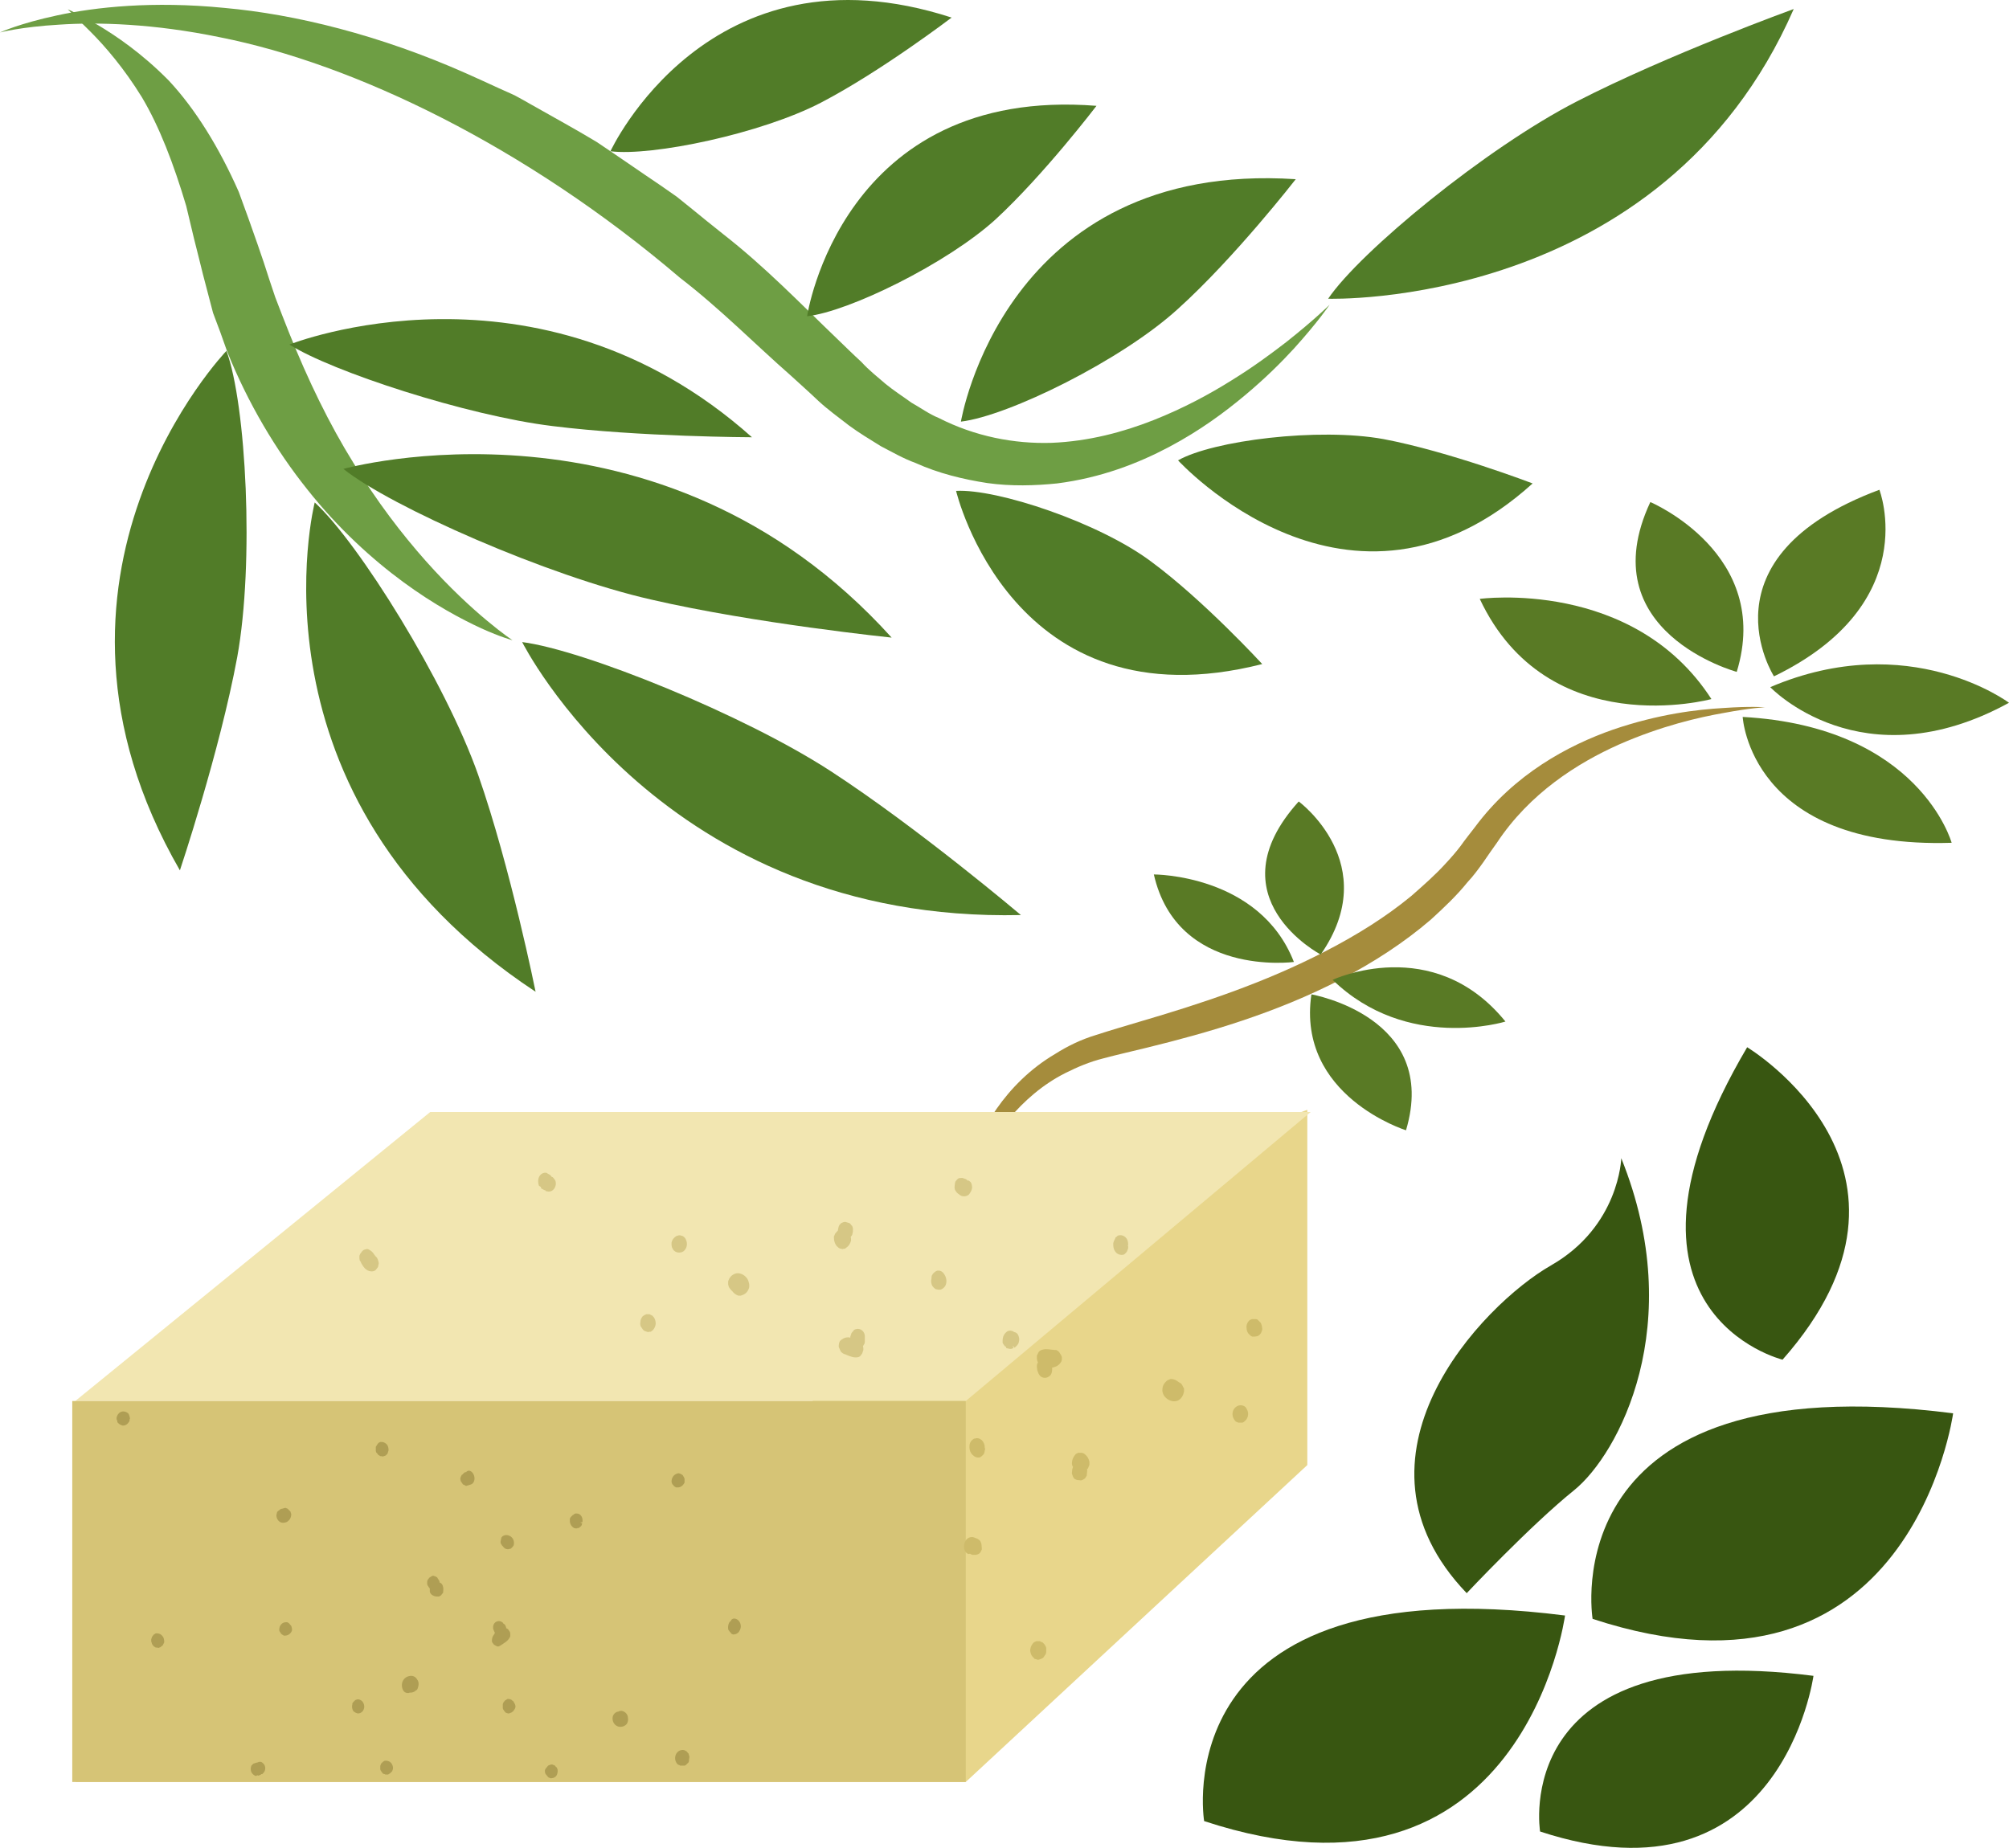 <?xml version="1.0" encoding="UTF-8" standalone="no"?>
<svg
   xmlns:dc="http://purl.org/dc/elements/1.1/"
   xmlns:cc="http://creativecommons.org/ns#"
   xmlns:rdf="http://www.w3.org/1999/02/22-rdf-syntax-ns#"
   xmlns:svg="http://www.w3.org/2000/svg"
   xmlns="http://www.w3.org/2000/svg"
   id="svg148"
   viewBox="0 0 5394 4962.109"
   style="clip-rule:evenodd;fill-rule:evenodd;image-rendering:optimizeQuality;shape-rendering:geometricPrecision;text-rendering:geometricPrecision"
   version="1.1"
   height="49.621mm"
   width="53.94mm"
   xml:space="preserve">
 <defs
   id="defs4">
  <style
   id="style2"
   type="text/css">
   <![CDATA[
    .fil2 {fill:#385611;fill-rule:nonzero}
    .fil4 {fill:#517C28;fill-rule:nonzero}
    .fil1 {fill:#597A25;fill-rule:nonzero}
    .fil3 {fill:#6E9E44;fill-rule:nonzero}
    .fil0 {fill:#A58C3C;fill-rule:nonzero}
    .fil9 {fill:#AF9E54;fill-rule:nonzero}
    .fil10 {fill:#CEBB6A;fill-rule:nonzero}
    .fil7 {fill:#D6C476;fill-rule:nonzero}
    .fil8 {fill:#D6C785;fill-rule:nonzero}
    .fil5 {fill:#E8D68B;fill-rule:nonzero}
    .fil6 {fill:#F2E6B1;fill-rule:nonzero}
   ]]>
  </style>
 </defs>
 <g
   transform="translate(-7636,-12645.808)"
   id="Vrstva_x0020_1">
  <path
   style="fill:#a58c3c;fill-rule:nonzero"
   id="path7"
   d="m 10206,16019 c 0,0 0,-9 0,-28 -2,-19 -1,-46 2,-82 8,-70 28,-177 104,-286 37,-53 89,-107 157,-147 33,-21 70,-39 110,-51 40,-13 78,-24 118,-36 160,-47 333,-103 500,-190 83,-43 160,-91 228,-147 33,-29 65,-57 93,-88 14,-15 28,-31 40,-47 12,-17 25,-33 38,-50 106,-143 251,-220 371,-262 123,-42 226,-54 297,-58 71,-5 111,-2 111,-2 0,0 -40,2 -109,15 -69,12 -169,35 -283,85 -112,50 -240,131 -328,264 -12,17 -25,35 -37,53 -13,18 -26,36 -42,53 -29,36 -63,68 -98,100 -72,62 -154,115 -242,161 -176,91 -357,143 -520,183 -40,10 -81,19 -118,29 -36,9 -69,23 -101,39 -62,31 -112,76 -151,122 -79,95 -110,194 -124,262 -7,34 -11,62 -13,80 -2,19 -3,28 -3,28 z"
   class="fil0" />
  <path
   style="fill:#597a25;fill-rule:nonzero"
   id="path9"
   d="m 12682,13961 c 0,0 119,306 -283,501 0,0 -205,-319 283,-501 z"
   class="fil1" />
  <path
   style="fill:#597a25;fill-rule:nonzero"
   id="path11"
   d="m 11609,14254 c 0,0 412,-56 622,269 0,0 -439,120 -622,-269 z"
   class="fil1" />
  <path
   style="fill:#597a25;fill-rule:nonzero"
   id="path13"
   d="m 12067,13994 c 0,0 329,139 232,456 0,0 -395,-107 -232,-456 z"
   class="fil1" />
  <path
   style="fill:#597a25;fill-rule:nonzero"
   id="path15"
   d="m 12876,14909 c 0,0 -86,-312 -561,-338 0,0 19,355 561,338 z"
   class="fil1" />
  <path
   style="fill:#597a25;fill-rule:nonzero"
   id="path17"
   d="m 13030,14533 c 0,0 -268,-201 -641,-42 0,0 245,259 641,42 z"
   class="fil1" />
  <path
   style="fill:#597a25;fill-rule:nonzero"
   id="path19"
   d="m 11123,14798 c 0,0 228,168 59,411 0,0 -292,-153 -59,-411 z"
   class="fil1" />
  <path
   style="fill:#597a25;fill-rule:nonzero"
   id="path21"
   d="m 10734,14994 c 0,0 284,-1 376,235 0,0 -313,42 -376,-235 z"
   class="fil1" />
  <path
   style="fill:#597a25;fill-rule:nonzero"
   id="path23"
   d="m 11411,15681 c 0,0 -294,-92 -254,-365 0,0 345,60 254,365 z"
   class="fil1" />
  <path
   style="fill:#597a25;fill-rule:nonzero"
   id="path25"
   d="m 11678,15389 c 0,0 -264,82 -464,-112 0,0 270,-127 464,112 z"
   class="fil1" />
  <path
   style="fill:#385611;fill-rule:nonzero"
   id="path27"
   d="m 11989,15756 c 0,0 -5,183 -189,288 -185,106 -576,515 -226,880 0,0 171,-182 289,-277 118,-96 306,-444 126,-891 z"
   class="fil2" />
  <path
   style="fill:#385611;fill-rule:nonzero"
   id="path29"
   d="m 10869,17536 c 0,0 -114,-690 969,-552 0,0 -113,834 -969,552 z"
   class="fil2" />
  <path
   style="fill:#385611;fill-rule:nonzero"
   id="path31"
   d="m 11912,16993 c 0,0 -114,-690 968,-552 0,0 -113,833 -968,552 z"
   class="fil2" />
  <path
   style="fill:#385611;fill-rule:nonzero"
   id="path33"
   d="m 11771,17564 c 0,0 -86,-523 734,-418 0,0 -86,631 -734,418 z"
   class="fil2" />
  <path
   style="fill:#385611;fill-rule:nonzero"
   id="path35"
   d="m 12422,16297 c 0,0 -515,-127 -95,-839 0,0 546,328 95,839 z"
   class="fil2" />
  <path
   style="fill:#6e9e44;fill-rule:nonzero"
   id="path37"
   d="m 11206,13464 c 0,0 -39,39 -116,100 -39,30 -87,66 -147,103 -59,37 -129,75 -210,107 -81,32 -174,57 -274,61 -100,3 -205,-17 -303,-67 -25,-10 -48,-27 -73,-41 -22,-16 -47,-32 -69,-50 -22,-19 -45,-37 -65,-59 -23,-21 -45,-43 -68,-65 -96,-92 -191,-191 -304,-279 -28,-22 -56,-45 -83,-67 -14,-11 -27,-22 -41,-33 -14,-10 -29,-20 -43,-30 -58,-39 -115,-79 -172,-117 -58,-35 -117,-67 -175,-100 -14,-8 -28,-16 -43,-24 -14,-7 -29,-13 -44,-20 -30,-14 -59,-27 -88,-40 -232,-103 -459,-159 -650,-176 -192,-19 -346,-2 -448,20 -103,22 -154,46 -154,46 0,0 56,-15 159,-21 103,-7 253,-3 432,34 359,71 820,292 1235,646 108,83 201,178 298,263 25,23 50,45 74,68 25,23 54,44 81,65 27,20 57,38 86,56 31,16 60,33 93,45 62,28 128,44 193,54 64,9 128,7 187,1 118,-15 218,-54 301,-98 83,-44 149,-93 204,-139 55,-46 98,-89 131,-125 66,-73 96,-118 96,-118 z"
   class="fil3" />
  <path
   style="fill:#6e9e44;fill-rule:nonzero"
   id="path39"
   d="m 7818,12671 c 0,0 22,21 61,60 39,39 90,98 138,176 47,79 85,178 119,292 7,29 14,58 21,88 8,32 16,63 24,96 9,34 18,68 27,103 13,34 26,69 38,104 56,139 131,265 215,370 83,105 175,188 258,249 83,61 157,100 209,124 53,24 84,32 84,32 0,0 -26,-17 -69,-53 -42,-35 -100,-88 -164,-160 -63,-71 -131,-159 -194,-263 -64,-103 -122,-222 -173,-350 -13,-32 -25,-64 -37,-95 -11,-32 -21,-63 -31,-94 -11,-33 -22,-64 -33,-95 -11,-32 -23,-63 -34,-94 -53,-120 -117,-223 -188,-299 -73,-74 -143,-121 -192,-150 -25,-14 -45,-24 -58,-31 -13,-7 -21,-10 -21,-10 z"
   class="fil3" />
  <path
   style="fill:#517c28;fill-rule:nonzero"
   id="path41"
   d="m 9038,14370 c 0,0 377,755 1339,733 0,0 -275,-233 -510,-386 -235,-153 -665,-326 -829,-347 z"
   class="fil4" />
  <path
   style="fill:#517c28;fill-rule:nonzero"
   id="path43"
   d="m 11202,13448 c 0,0 897,30 1250,-778 0,0 -339,123 -582,248 -244,125 -583,404 -668,530 z"
   class="fil4" />
  <path
   style="fill:#517c28;fill-rule:nonzero"
   id="path45"
   d="m 8481,13995 c 0,0 -202,790 593,1314 0,0 -67,-333 -154,-582 -88,-250 -321,-624 -439,-732 z"
   class="fil4" />
  <path
   style="fill:#517c28;fill-rule:nonzero"
   id="path47"
   d="m 8558,13905 c 0,0 848,-238 1472,453 0,0 -368,-38 -645,-102 -278,-63 -701,-250 -827,-351 z"
   class="fil4" />
  <path
   style="fill:#517c28;fill-rule:nonzero"
   id="path49"
   d="m 8413,13571 c 0,0 666,-265 1242,249 0,0 -303,-1 -535,-30 -231,-28 -594,-147 -707,-219 z"
   class="fil4" />
  <path
   style="fill:#517c28;fill-rule:nonzero"
   id="path51"
   d="m 10216,13778 c 0,0 115,-702 899,-651 0,0 -164,211 -316,348 -151,138 -456,288 -583,303 z"
   class="fil4" />
  <path
   style="fill:#517c28;fill-rule:nonzero"
   id="path53"
   d="m 10799,13882 c 0,0 461,506 952,62 0,0 -225,-86 -400,-119 -175,-32 -459,4 -552,57 z"
   class="fil4" />
  <path
   style="fill:#517c28;fill-rule:nonzero"
   id="path55"
   d="m 10203,13964 c 0,0 150,636 822,465 0,0 -157,-171 -298,-275 -140,-105 -414,-196 -524,-190 z"
   class="fil4" />
  <path
   style="fill:#517c28;fill-rule:nonzero"
   id="path57"
   d="m 9803,13495 c 0,0 92,-619 777,-565 0,0 -141,185 -271,305 -131,119 -395,248 -506,260 z"
   class="fil4" />
  <path
   style="fill:#517c28;fill-rule:nonzero"
   id="path59"
   d="m 9275,13052 c 0,0 263,-571 916,-359 0,0 -189,144 -350,228 -161,84 -455,145 -566,131 z"
   class="fil4" />
  <path
   style="fill:#517c28;fill-rule:nonzero"
   id="path61"
   d="m 8244,13588 c 0,0 -581,604 -125,1395 0,0 107,-319 154,-573 46,-254 24,-678 -29,-822 z"
   class="fil4" />
  <polygon
   style="fill:#e8d68b;fill-rule:nonzero"
   id="polygon63"
   points="9851,16655 8791,16655 7838,17431 10229,17431 11146,16580 11146,15626 9781,16132 "
   class="fil5" />
  <polygon
   style="fill:#f2e6b1;fill-rule:nonzero"
   id="polygon65"
   points="8791,15632 11155,15632 10229,16408 7838,16408 "
   class="fil6" />
  <polygon
   style="fill:#d6c476;fill-rule:nonzero"
   id="polygon67"
   points="7830,16408 10229,16408 10229,17431 7830,17431 "
   class="fil7" />
  <path
   style="fill:#d6c785;fill-rule:nonzero"
   id="path69"
   d="m 9920,15967 2,-2 2,-3 2,-9 v -3 c 0,-1 1,-6 -2,-12 l -2,-2 -3,-4 -3,-2 -7,-2 -3,-1 c -4,0 -7,1 -11,3 l -2,2 -3,3 -2,4 -2,8 v 3 c -1,0 -1,1 -1,1 v 0 l -2,2 -5,6 -1,3 -2,4 v 3 c 0,8 2,15 6,21 1,1 2,3 4,4 l 2,2 3,2 3,1 6,1 2,-1 h 4 l 2,-2 c 8,-5 12,-12 14,-20 0,-3 0,-7 -1,-10 z"
   class="fil8" />
  <path
   style="fill:#d6c785;fill-rule:nonzero"
   id="path71"
   d="m 8651,16048 2,-10 -1,-5 -2,-6 -2,-4 c -2,-2 -3,-3 -3,-3 l -2,-2 c 0,-1 -1,-2 -2,-3 -4,-7 -9,-11 -17,-15 h -4 l -7,2 -4,3 -6,8 -2,5 v 7 l 1,6 c 1,1 2,2 3,4 v 1 c 2,4 4,7 6,10 10,15 23,15 29,13 l 4,-2 4,-5 z"
   class="fil8" />
  <path
   style="fill:#d6c785;fill-rule:nonzero"
   id="path73"
   d="m 10662,16006 3,-8 v -3 -3 l -1,-1 1,-2 c 0,-4 0,-11 -4,-17 -4,-6 -13,-12 -24,-8 l -2,2 -4,3 -1,3 -3,6 -1,3 -1,3 v 3 c 0,4 0,12 5,19 5,8 14,11 23,9 l 3,-2 4,-4 z"
   class="fil8" />
  <path
   style="fill:#d6c785;fill-rule:nonzero"
   id="path75"
   d="m 10138,16071 -1,4 v 4 c -2,7 -1,15 3,21 2,2 3,4 5,5 l 1,1 3,2 h 2 l 4,1 h 2 2 2 c 7,-2 13,-8 15,-15 3,-11 -1,-21 -5,-27 -4,-6 -10,-10 -17,-9 h -2 l -2,1 -2,1 -4,3 -3,3 z"
   class="fil8" />
  <path
   style="fill:#d6c785;fill-rule:nonzero"
   id="path77"
   d="m 9127,15816 -2,-3 -3,-4 -2,-2 -3,-1 -1,-2 -3,-3 -7,-4 -3,-2 h -5 l -4,1 c -12,5 -16,19 -11,34 l 5,3 1,4 9,5 1,-1 2,3 c 9,3 16,2 22,-5 5,-6 7,-15 4,-23 z"
   class="fil8" />
  <path
   style="fill:#d6c785;fill-rule:nonzero"
   id="path79"
   d="m 9477,15973 -2,-3 -3,-3 -3,-2 -7,-2 h -3 l -4,1 -3,1 c -3,2 -11,7 -13,18 v 2 2 2 l 1,6 1,2 1,2 1,2 c 6,9 19,11 28,5 8,-6 13,-19 6,-33 z"
   class="fil8" />
  <path
   style="fill:#d6c785;fill-rule:nonzero"
   id="path81"
   d="m 9392,16184 c -1,-2 -3,-3 -4,-5 l -2,-1 -4,-2 -2,-1 h -7 -2 l -4,2 -2,1 -4,3 -2,3 -2,4 -1,3 -1,8 v 3 l 1,5 2,3 4,6 2,2 3,2 3,1 6,2 3,-1 h 4 l 3,-2 c 7,-5 9,-12 10,-16 1,-4 1,-12 -4,-20 z"
   class="fil8" />
  <path
   style="fill:#d6c785;fill-rule:nonzero"
   id="path83"
   d="m 9941,16290 4,-2 4,-5 2,-3 3,-9 v -5 l -1,-5 1,-2 3,-5 1,-4 v -12 -6 0 3 c 0,-3 0,-7 -4,-13 -4,-6 -14,-11 -25,-5 l -2,3 -3,3 -2,3 -2,6 -1,3 v 3 c -2,-1 -4,-1 -6,-1 -9,0 -16,4 -22,10 l -2,5 -1,6 v 5 l 4,9 2,4 5,4 4,2 c 2,0 5,2 8,3 8,3 18,8 30,5 z"
   class="fil8" />
  <path
   style="fill:#d6c785;fill-rule:nonzero"
   id="path85"
   d="m 9621,16125 h 4 l 3,-1 c 13,-4 17,-14 19,-19 2,-8 0,-18 -5,-26 -7,-10 -18,-15 -28,-14 -10,2 -18,8 -22,19 l -1,3 v 5 3 l 2,7 2,3 3,4 1,1 c 1,1 2,2 3,3 3,4 8,9 16,12 z"
   class="fil8" />
  <path
   style="fill:#d6c785;fill-rule:nonzero"
   id="path87"
   d="m 10199,15836 1,5 2,3 c 1,2 4,6 9,9 7,7 18,7 26,1 4,-5 8,-11 9,-18 0,-6 -1,-12 -4,-16 l -5,-4 h -3 l -2,-2 -3,-2 -3,-1 -6,-2 h -2 c -4,0 -7,0 -10,2 l -3,3 -4,5 -1,4 -1,9 z"
   class="fil8" />
  <path
   style="fill:#d6c785;fill-rule:nonzero"
   id="path89"
   d="m 10368,16228 -2,-2 -3,-2 -3,-1 -3,-1 v -1 l -7,-2 h -3 l -5,1 -3,2 c -13,10 -11,25 -11,30 l 3,5 4,5 1,-1 2,5 9,2 h 4 l 6,-2 -2,-6 4,5 -2,-3 2,3 -3,-4 -1,-2 v 0 l 5,6 c 3,-3 11,-8 12,-18 1,-4 1,-11 -4,-19 z"
   class="fil8" />
  <path
   style="fill:#af9e54;fill-rule:nonzero"
   id="path91"
   d="m 8816,16895 v -3 l -1,-2 -4,-6 -1,-2 c -1,-1 -4,-3 -8,-4 l -3,-1 -3,1 -2,1 -6,4 -1,2 c -2,2 -4,5 -4,8 v 3 4 l 1,3 4,6 1,1 c 0,1 0,1 1,1 v 0 3 6 l 1,3 2,3 2,2 c 4,3 9,5 14,5 2,0 3,0 4,0 h 2 l 3,-2 2,-1 3,-4 2,-2 1,-3 v -2 c 1,-8 0,-15 -4,-20 -2,-2 -4,-3 -6,-4 z"
   class="fil9" />
  <path
   style="fill:#af9e54;fill-rule:nonzero"
   id="path93"
   d="m 8412,16728 c 4,-4 6,-10 6,-17 l -1,-2 -1,-4 -2,-2 -4,-4 -2,-2 -3,-1 -2,-1 c -4,0 -7,2 -9,2 l -4,1 -3,2 -5,4 -2,2 -1,5 -1,3 c 0,12 8,21 18,21 6,0 12,-2 16,-7 z"
   class="fil9" />
  <path
   style="fill:#af9e54;fill-rule:nonzero"
   id="path95"
   d="m 9486,17361 v -2 l -1,-3 v -1 l -1,-1 -1,-1 c -3,-5 -9,-8 -14,-8 -8,0 -16,5 -19,14 -3,8 -1,18 5,24 l 1,1 2,1 3,1 1,1 h 2 1 7 2 l 3,-1 2,-2 4,-4 2,-2 1,-4 v -3 l 1,-7 v -2 z"
   class="fil9" />
  <path
   style="fill:#af9e54;fill-rule:nonzero"
   id="path97"
   d="m 9019,17223 -1,-2 -4,-7 -2,-1 c -1,-2 -5,-5 -12,-5 0,0 -1,0 -1,0 l -2,1 -3,2 -2,1 -4,5 -1,2 -1,3 v 2 6 3 l 1,3 2,3 3,4 2,2 3,1 3,1 h 3 l 2,-1 3,-1 2,-1 5,-4 v -1 c 1,-1 4,-4 5,-9 v -3 z"
   class="fil9" />
  <path
   style="fill:#af9e54;fill-rule:nonzero"
   id="path99"
   d="m 7983,16447 -1,-3 -1,-2 c -4,-4 -9,-6 -14,-6 -9,0 -16,7 -18,17 v 2 2 l 1,2 1,3 v 2 l 1,2 1,1 c 4,4 8,6 13,7 7,0 13,-4 17,-11 l 1,-3 v -3 l 1,-2 -1,-5 z"
   class="fil9" />
  <path
   style="fill:#af9e54;fill-rule:nonzero"
   id="path101"
   d="m 8982,16793 2,3 2,2 c 3,5 8,8 13,8 2,0 4,0 5,-1 h 2 l 2,-1 1,-1 3,-3 1,-1 1,-2 1,-1 c 2,-6 1,-13 -2,-18 -4,-7 -12,-10 -17,-10 -6,0 -11,2 -14,7 v 2 l -1,2 v 2 l -1,4 v 4 z"
   class="fil9" />
  <path
   style="fill:#af9e54;fill-rule:nonzero"
   id="path103"
   d="m 8337,17377 h -2 -4 l -2,1 -3,1 h -1 l -3,1 -6,2 -2,2 -3,3 -1,3 c -3,11 2,21 13,25 l 4,-2 3,1 7,-3 v -1 h 3 c 6,-5 9,-11 8,-19 -1,-6 -5,-11 -11,-14 z"
   class="fil9" />
  <path
   style="fill:#af9e54;fill-rule:nonzero"
   id="path105"
   d="m 9474,16627 v -4 -6 l -1,-3 -4,-7 -3,-2 -4,-2 -4,-1 h -1 c -14,3 -18,14 -18,23 l 1,3 1,3 2,2 3,4 2,1 3,2 h 2 1 c 12,1 18,-9 20,-13 z"
   class="fil9" />
  <path
   style="fill:#af9e54;fill-rule:nonzero"
   id="path107"
   d="m 8677,16548 1,-4 1,-2 c 1,-9 -2,-14 -4,-17 -3,-3 -7,-7 -15,-7 h -1 -2 l -4,2 -2,2 -3,4 -1,2 -2,3 v 3 6 2 l 1,4 2,2 4,5 2,1 3,2 h 2 l 5,1 3,-1 3,-1 2,-1 4,-4 z"
   class="fil9" />
  <path
   style="fill:#af9e54;fill-rule:nonzero"
   id="path109"
   d="m 8057,17070 5,1 2,-1 3,-1 2,-2 4,-3 1,-2 2,-4 1,-2 c 0,-9 -2,-14 -5,-17 -2,-3 -7,-7 -14,-7 h -2 -2 l -3,2 -2,1 -4,5 -1,2 -1,3 -1,3 v 6 l 1,2 1,4 1,2 4,5 2,1 3,2 z"
   class="fil9" />
  <path
   style="fill:#af9e54;fill-rule:nonzero"
   id="path111"
   d="m 8598,17209 h -2 l -3,1 -3,1 -4,4 -2,2 -2,3 v 3 c -1,2 -2,11 3,18 l 1,1 2,1 1,1 4,2 h 1 l 2,1 h 1 c 9,0 16,-7 17,-17 0,-9 -4,-19 -16,-21 z"
   class="fil9" />
  <path
   style="fill:#af9e54;fill-rule:nonzero"
   id="path113"
   d="m 8418,17012 -5,-6 -2,-2 -4,-2 h -2 c -3,0 -10,0 -15,7 -2,2 -5,8 -4,16 l 1,2 2,3 1,2 3,3 2,1 3,2 h 2 1 c 8,0 16,-5 19,-14 v -4 l -1,-5 z"
   class="fil9" />
  <path
   style="fill:#af9e54;fill-rule:nonzero"
   id="path115"
   d="m 8673,17374 c -1,0 -3,0 -4,0 l -2,1 -3,2 -1,1 -4,4 -1,3 -1,3 v 2 4 3 l 1,3 2,3 3,4 2,2 4,1 2,1 h 5 2 l 3,-2 2,-1 4,-4 2,-2 1,-3 1,-3 c 1,-7 -2,-12 -4,-15 -2,-3 -7,-7 -14,-7 z"
   class="fil9" />
  <path
   style="fill:#af9e54;fill-rule:nonzero"
   id="path117"
   d="m 9132,17395 -1,-3 -2,-1 -3,-4 -2,-1 -3,-1 -2,-1 h -3 l -3,1 -3,1 -2,1 -4,4 v 1 c -1,1 -4,3 -5,8 v 3 l 1,5 2,3 5,6 2,2 3,1 2,1 c 3,0 11,0 16,-7 3,-5 4,-11 3,-17 z"
   class="fil9" />
  <path
   style="fill:#af9e54;fill-rule:nonzero"
   id="path119"
   d="m 9606,16992 -5,2 -4,6 -2,1 c -3,5 -5,11 -4,19 l 1,3 3,4 v 0 l 1,1 4,5 4,2 c 6,0 11,-2 15,-6 3,-4 6,-10 6,-15 v -1 c 0,-10 -7,-21 -19,-21 z"
   class="fil9" />
  <path
   style="fill:#af9e54;fill-rule:nonzero"
   id="path121"
   d="m 9319,17275 c 3,-5 4,-11 3,-16 0,-4 -2,-15 -16,-19 h -2 -2 l -4,1 -2,1 -1,1 -1,-1 c -5,2 -9,5 -11,9 -2,3 -3,8 -2,14 2,10 10,18 21,18 6,0 13,-3 17,-8 z"
   class="fil9" />
  <path
   style="fill:#af9e54;fill-rule:nonzero"
   id="path123"
   d="m 9006,17040 v -3 -5 l -1,-4 -4,-6 -2,-2 -4,-2 v -2 l -2,-5 -1,-2 -5,-4 -1,-2 v 1 -1 c -2,-1 -5,-4 -10,-4 -6,0 -14,3 -16,14 v 3 3 l 1,3 2,5 1,2 1,1 c -1,1 -1,3 -2,4 -5,6 -7,13 -6,21 l 2,3 3,4 3,2 6,3 h 4 l 4,-2 3,-2 c 1,-1 4,-2 6,-4 6,-4 13,-8 18,-19 z"
   class="fil9" />
  <path
   style="fill:#af9e54;fill-rule:nonzero"
   id="path125"
   d="m 8755,17184 2,-3 1,-3 c 4,-11 1,-19 -2,-22 -3,-6 -9,-10 -16,-10 -9,0 -18,5 -22,13 -4,7 -4,17 0,25 l 1,2 2,2 2,2 5,2 h 3 3 l 2,-1 c 0,0 2,0 3,0 3,0 9,-1 14,-6 z"
   class="fil9" />
  <path
   style="fill:#af9e54;fill-rule:nonzero"
   id="path127"
   d="m 8882,16633 3,2 3,1 c 1,-1 5,-1 9,-3 8,-1 13,-8 13,-17 0,-6 -2,-11 -5,-15 -3,-4 -7,-6 -11,-6 l -5,2 -1,2 h -2 l -3,1 -2,2 -4,4 h -1 c -2,3 -3,6 -4,9 v 3 l 1,5 2,3 4,6 z"
   class="fil9" />
  <path
   style="fill:#af9e54;fill-rule:nonzero"
   id="path129"
   d="m 9184,16710 c 0,0 -3,0 -3,0 l -2,1 -2,1 -2,2 h -1 l -4,4 -2,2 -2,4 v 3 c -1,14 8,20 11,22 l 4,1 h 5 v -1 h 4 l 6,-5 2,-3 1,-5 -4,-1 h 5 -3 3 -4 l -2,-1 v 0 l 6,-1 c 0,-3 1,-11 -4,-17 -2,-3 -6,-6 -12,-6 z"
   class="fil9" />
  <path
   style="fill:#cebb6a;fill-rule:nonzero"
   id="path131"
   d="m 10517,16585 -1,3 -1,3 -1,10 v 2 c 1,2 2,7 5,12 l 2,2 4,2 3,1 9,1 h 2 c 4,-1 7,-3 10,-5 l 2,-3 3,-5 v -3 l 1,-9 v -3 c 0,0 0,-1 -1,-1 l 1,-1 2,-2 3,-7 1,-3 v -5 -3 c -2,-8 -5,-14 -11,-19 -1,-1 -2,-2 -4,-3 l -2,-1 -4,-1 h -3 -6 l -2,1 -4,2 -2,2 c -6,7 -9,15 -9,23 0,4 1,7 3,10 z"
   class="fil10" />
  <path
   style="fill:#cebb6a;fill-rule:nonzero"
   id="path133"
   d="m 10280,16541 1,-4 -1,-4 c 0,-8 -3,-15 -8,-20 -2,-1 -3,-2 -6,-4 h -1 l -3,-1 h -2 -4 l -2,1 h -3 l -1,1 c -7,4 -11,11 -11,19 -1,11 4,21 10,25 5,5 12,7 19,5 l 1,-1 3,-2 1,-1 4,-4 2,-4 z"
   class="fil10" />
  <path
   style="fill:#cebb6a;fill-rule:nonzero"
   id="path135"
   d="m 10416,17054 -4,2 -2,2 c -7,8 -8,16 -8,21 1,5 2,13 10,19 l 1,2 3,1 4,1 3,1 7,-2 2,-1 4,-2 2,-2 4,-6 2,-3 1,-5 v -3 -8 l -1,-3 -2,-4 -2,-3 -5,-5 -3,-1 -4,-2 h -3 -7 z"
   class="fil10" />
  <path
   style="fill:#cebb6a;fill-rule:nonzero"
   id="path137"
   d="m 10952,16461 2,2 4,2 3,1 h 7 4 l 4,-2 2,-2 c 3,-2 10,-10 9,-21 v -2 l -1,-3 v -1 l -3,-6 v -1 l -2,-2 -1,-2 c -9,-7 -21,-6 -29,3 -7,8 -9,22 1,34 z"
   class="fil10" />
  <path
   style="fill:#cebb6a;fill-rule:nonzero"
   id="path139"
   d="m 10991,16230 c 2,2 3,3 5,4 l 2,1 h 4 3 l 6,-1 3,-1 3,-2 2,-2 3,-4 1,-3 2,-5 v -3 l -1,-8 -1,-3 -2,-5 -2,-2 -5,-5 -2,-2 -4,-1 h -3 -7 l -3,1 -4,2 -2,2 c -6,7 -7,14 -6,19 0,4 1,12 8,18 z"
   class="fil10" />
  <path
   style="fill:#cebb6a;fill-rule:nonzero"
   id="path141"
   d="m 10428,16273 -3,3 -3,6 -2,4 v 9 l 1,5 2,5 -2,2 -1,6 v 4 l 1,8 1,3 v -1 1 c 1,2 2,8 7,13 6,5 16,8 26,-1 l 2,-2 2,-4 1,-3 1,-7 v -2 -4 c 2,0 4,0 5,-1 9,-2 16,-8 20,-16 l 1,-4 v -7 l -2,-5 -5,-8 -3,-3 -5,-3 h -5 c -2,0 -5,-1 -9,-1 -8,-1 -19,-3 -30,3 z"
   class="fil10" />
  <path
   style="fill:#cebb6a;fill-rule:nonzero"
   id="path143"
   d="m 10778,16349 -4,2 -3,1 c -11,8 -14,18 -14,24 -1,9 3,18 10,24 9,8 21,11 31,7 9,-4 15,-13 17,-25 v -3 -5 l -2,-3 -3,-6 -2,-3 -4,-3 -2,-1 c 0,0 -2,-1 -3,-2 -4,-3 -10,-7 -18,-7 z"
   class="fil10" />
  <path
   style="fill:#cebb6a;fill-rule:nonzero"
   id="path145"
   d="m 10270,16789 -2,-5 -2,-2 c -2,-2 -6,-5 -11,-6 -9,-5 -19,-3 -26,6 -3,5 -5,12 -5,19 1,6 3,12 8,16 l 5,2 3,-1 2,1 4,2 h 3 6 2 c 4,-1 7,-2 10,-5 l 2,-3 3,-6 v -5 l -1,-10 z"
   class="fil10" />
 </g>
</svg>